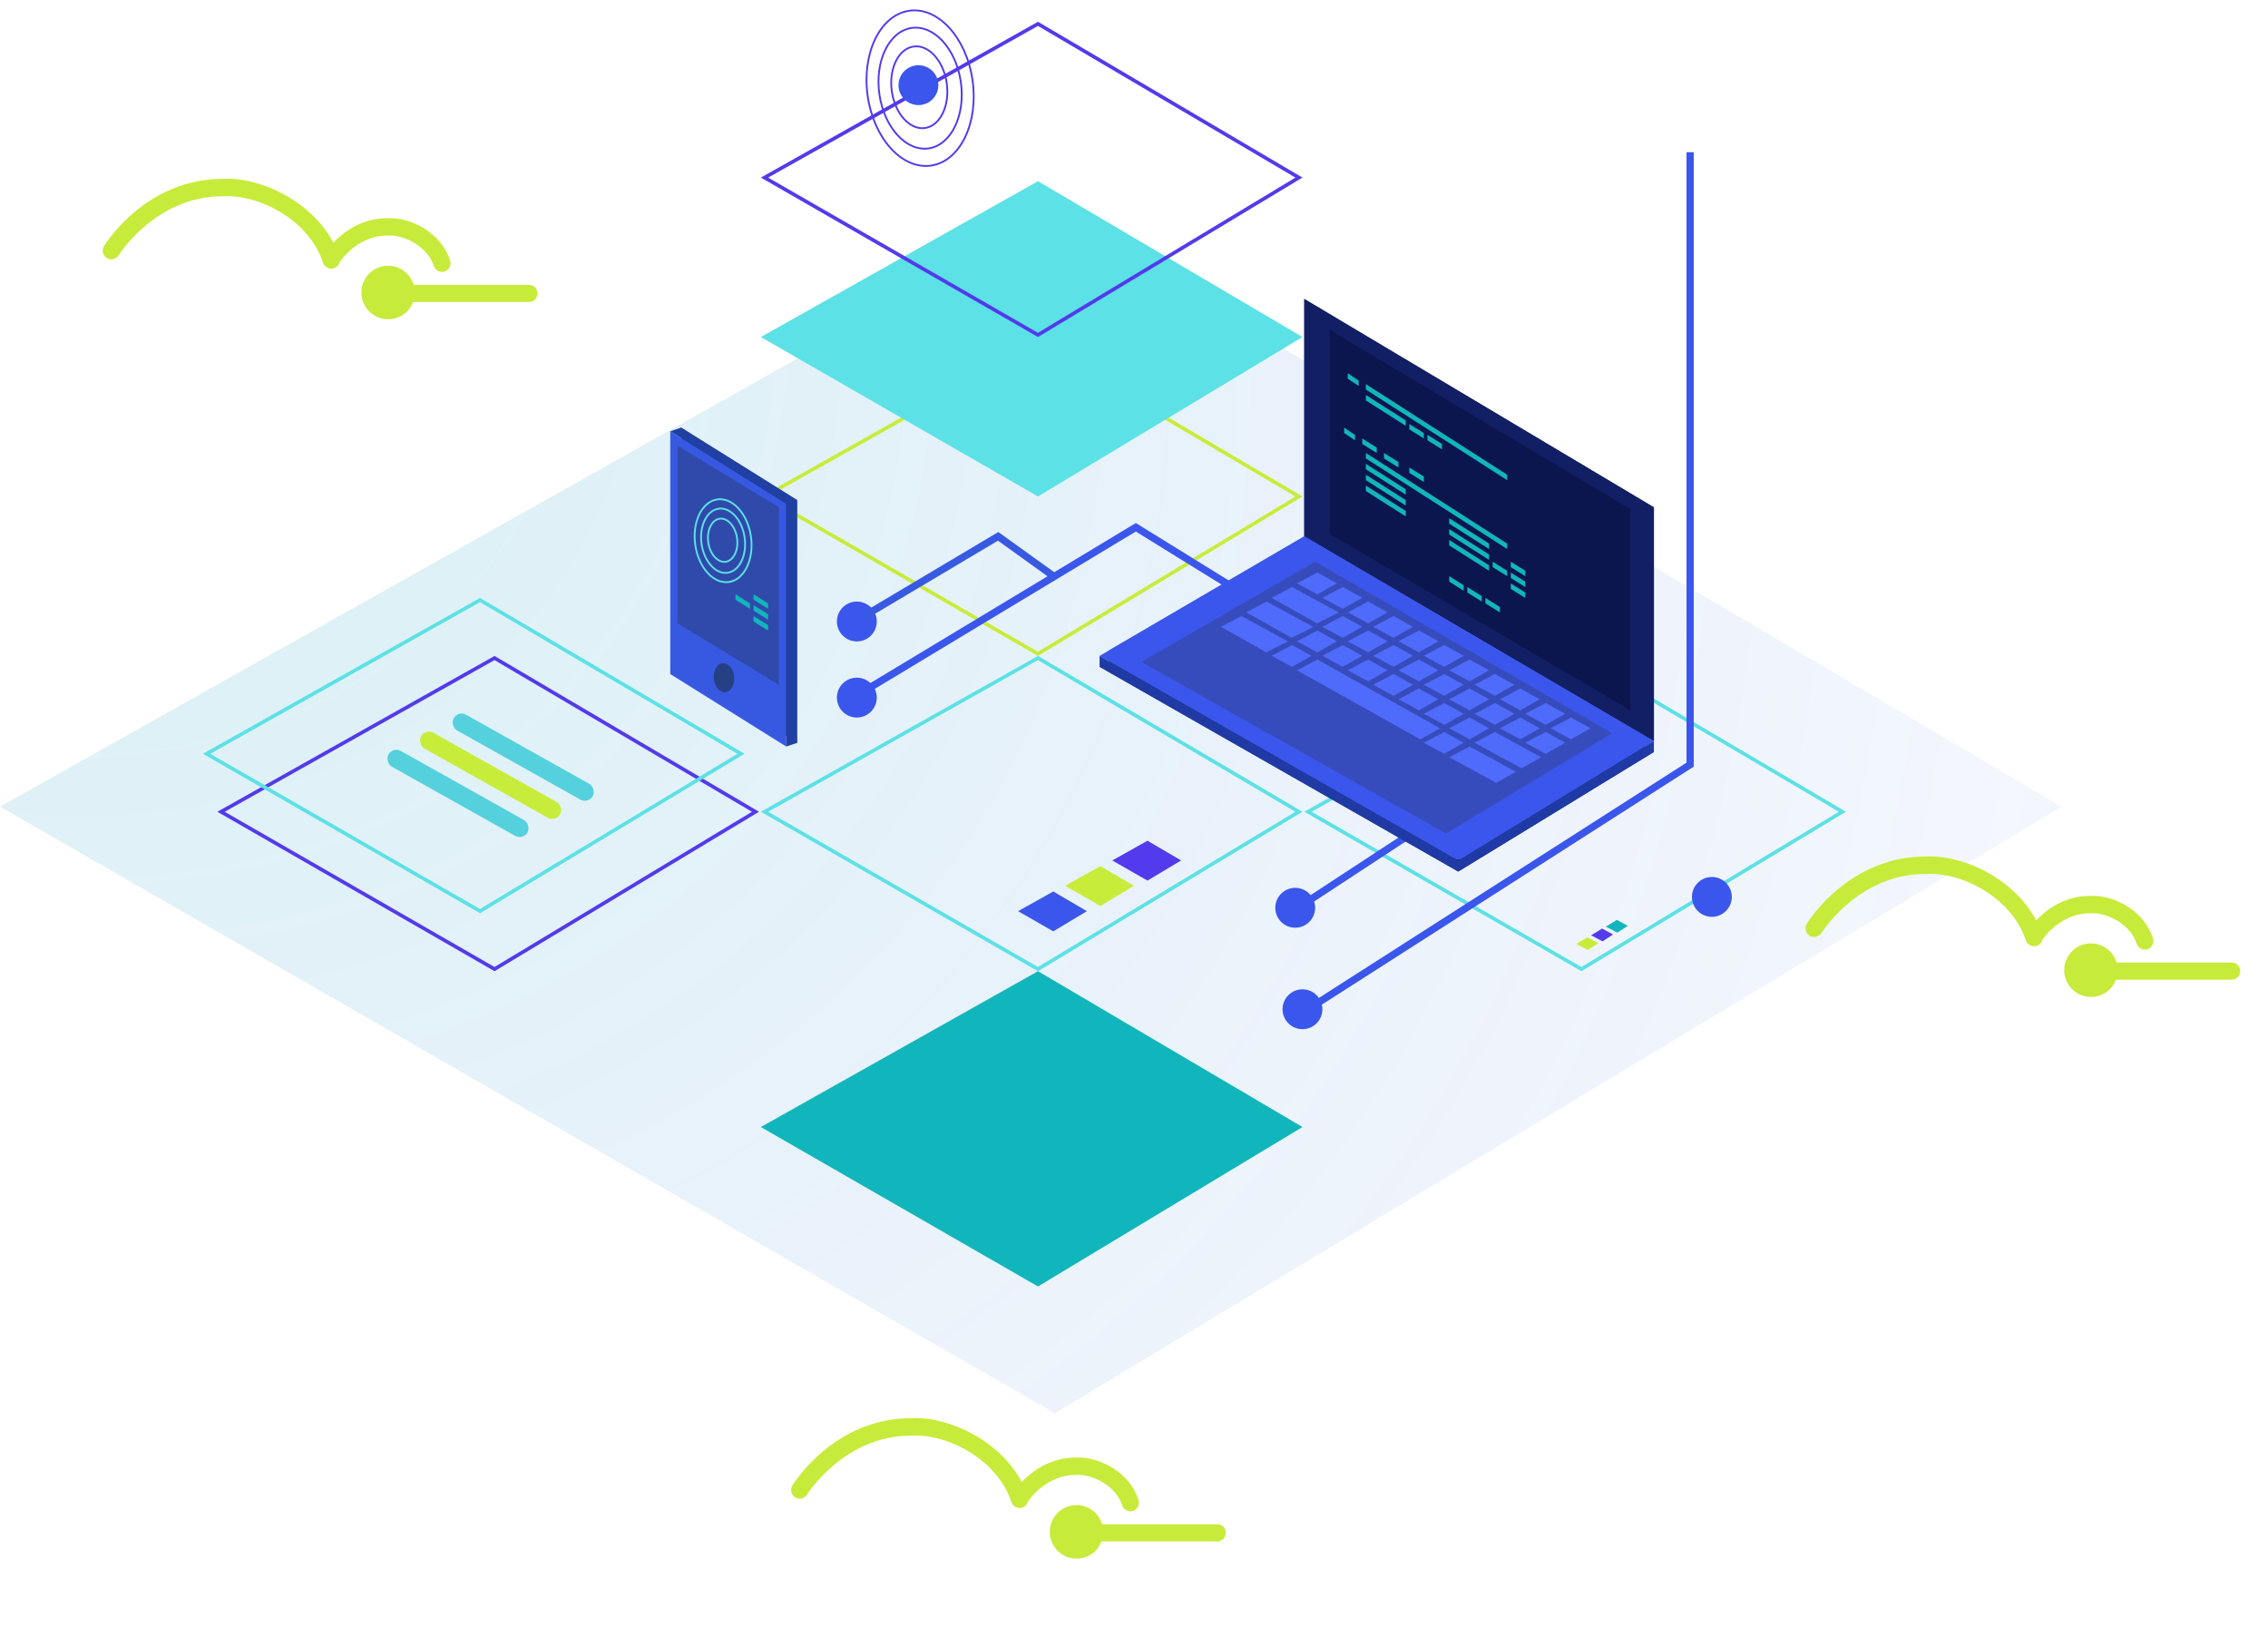 <svg width="626" height="449" viewBox="0 0 626 449" fill="none" xmlns="http://www.w3.org/2000/svg">
<g filter="url(#filter0_b_78395_237)">
<path d="M0 222.598L291.161 59L569 222.598L291.161 390L0 222.598Z" fill="url(#paint0_radial_78395_237)"/>
</g>
<path d="M286.494 180.42L211.012 137.005L286.494 94.577L358.523 137.005L286.494 180.42Z" stroke="#C8EC3A"/>
<path d="M238 191L313.5 145.5L341 162.5" stroke="#3A56EC" stroke-width="2"/>
<path d="M210 311L286.5 268L359.5 311L286.5 355L210 311Z" fill="#11B6BC"/>
<path d="M136.494 267.42L61.011 224.005L136.494 181.577L208.523 224.005L136.494 267.42Z" stroke="#533AEC"/>
<path d="M132.494 251.42L57.011 208.005L132.494 165.577L204.523 208.005L132.494 251.42Z" stroke="#5CE1E6"/>
<path d="M286.494 267.42L211.012 224.005L286.494 181.577L358.523 224.005L286.494 267.42Z" stroke="#5CE1E6"/>
<path d="M281 251.437L290.722 246L300 251.437L290.722 257L281 251.437Z" fill="#3A56EC"/>
<path d="M435.088 260.486L438.132 258.632L441.164 260.26L438.263 262.15L435.088 260.486Z" fill="#C8EC3A"/>
<path d="M294 244.437L303.722 239L313 244.437L303.722 250L294 244.437Z" fill="#C8EC3A"/>
<path d="M439.161 258.093L442.206 256.239L445.237 257.867L442.337 259.756L439.161 258.093Z" fill="#533AEC"/>
<path d="M307 237.437L316.722 232L326 237.437L316.722 243L307 237.437Z" fill="#533AEC"/>
<path d="M443.235 255.7L446.279 253.845L449.311 255.473L446.41 257.363L443.235 255.7Z" fill="#11B6BC"/>
<path d="M436.494 267.42L361.012 224.005L436.494 181.577L508.523 224.005L436.494 267.42Z" stroke="#5CE1E6"/>
<path d="M210 93L286.5 50L359.5 93L286.5 137L210 93Z" fill="#5CE1E6"/>
<path d="M286.494 92.42L211.012 49.005L286.494 6.577L358.523 49.005L286.494 92.42Z" stroke="#533AEC"/>
<path d="M466.5 42V211L361 278.5M359 250L388 231" stroke="#3A56EC" stroke-width="2"/>
<circle cx="236.5" cy="192.5" r="5.5" fill="#3A56EC"/>
<circle cx="236.5" cy="171.5" r="5.5" fill="#3A56EC"/>
<circle cx="359.5" cy="278.5" r="5.5" fill="#3A56EC"/>
<circle cx="472.5" cy="247.5" r="5.5" fill="#3A56EC"/>
<circle cx="253.5" cy="23.5" r="5.5" fill="#3A56EC"/>
<circle cx="357.5" cy="250.5" r="5.5" fill="#3A56EC"/>
<path d="M360 82.5L456.5 140V204.5L360 148V82.5Z" fill="#121F64"/>
<path d="M367 91L450 140.488V196L367 147.373V91Z" fill="#0C164E"/>
<path d="M360 148L456.5 204.5L402.5 237.5L303.5 181L360 148Z" fill="#3A56EC"/>
<path d="M363.007 155L445 202.346L399.118 230L315 182.654L363.007 155Z" fill="#374CBC"/>
<path d="M360 82.5L456.5 140V204.5L360 148V82.5Z" fill="#121F64"/>
<path d="M367 91L450 140.488V196L367 147.373V91Z" fill="#0C164E"/>
<path d="M360 151L456.5 207.5L402.5 240.5L303.5 184L360 151Z" fill="#1F2D74"/>
<path d="M360 148L456.5 204.5L403.508 236.884C402.886 237.264 402.107 237.276 401.474 236.914L306.509 182.717C305.171 181.954 305.162 180.029 306.491 179.253L360 148Z" fill="#3A56EC"/>
<path d="M363.007 155L445 202.346L399.118 230L315 182.654L363.007 155Z" fill="#374CBC"/>
<path d="M358 160.966L363.629 158L369 160.966L363.629 164L358 160.966Z" fill="#4F6BFB"/>
<path d="M365 164.966L370.629 162L376 164.966L370.629 168L365 164.966Z" fill="#4F6BFB"/>
<path d="M372 168.966L377.629 166L383 168.966L377.629 172L372 168.966Z" fill="#4F6BFB"/>
<path d="M379 172.966L384.629 170L390 172.966L384.629 176L379 172.966Z" fill="#4F6BFB"/>
<path d="M386 176.966L391.629 174L397 176.966L391.629 180L386 176.966Z" fill="#4F6BFB"/>
<path d="M393 180.966L398.629 178L404 180.966L398.629 184L393 180.966Z" fill="#4F6BFB"/>
<path d="M400 184.966L405.629 182L411 184.966L405.629 188L400 184.966Z" fill="#4F6BFB"/>
<path d="M407 188.966L412.629 186L418 188.966L412.629 192L407 188.966Z" fill="#4F6BFB"/>
<path d="M414 192.966L419.629 190L425 192.966L419.629 196L414 192.966Z" fill="#4F6BFB"/>
<path d="M421 196.966L426.629 194L432 196.966L426.629 200L421 196.966Z" fill="#4F6BFB"/>
<path d="M428 200.966L433.629 198L439 200.966L433.629 204L428 200.966Z" fill="#4F6BFB"/>
<path d="M351 164.966L356.629 162L369.5 169L363.5 172L351 164.966Z" fill="#4F6BFB"/>
<path d="M365 172.966L370.629 170L376 172.966L370.629 176L365 172.966Z" fill="#4F6BFB"/>
<path d="M372 176.966L377.629 174L383 176.966L377.629 180L372 176.966Z" fill="#4F6BFB"/>
<path d="M379 180.966L384.629 178L390 180.966L384.629 184L379 180.966Z" fill="#4F6BFB"/>
<path d="M386 184.966L391.629 182L397 184.966L391.629 188L386 184.966Z" fill="#4F6BFB"/>
<path d="M393 188.966L398.629 186L404 188.966L398.629 192L393 188.966Z" fill="#4F6BFB"/>
<path d="M400 192.966L405.629 190L411 192.966L405.629 196L400 192.966Z" fill="#4F6BFB"/>
<path d="M407 196.966L412.629 194L418 196.966L412.629 200L407 196.966Z" fill="#4F6BFB"/>
<path d="M414 200.966L419.629 198L425 200.966L419.629 204L414 200.966Z" fill="#4F6BFB"/>
<path d="M421 204.966L426.629 202L432 204.966L426.629 208L421 204.966Z" fill="#4F6BFB"/>
<path d="M344 168.966L349.629 166L362.5 173L356.5 176L344 168.966Z" fill="#4F6BFB"/>
<path d="M358 176.966L363.629 174L369 176.966L363.629 180L358 176.966Z" fill="#4F6BFB"/>
<path d="M365 180.966L370.629 178L376 180.966L370.629 184L365 180.966Z" fill="#4F6BFB"/>
<path d="M372 184.966L377.629 182L383 184.966L377.629 188L372 184.966Z" fill="#4F6BFB"/>
<path d="M379 188.966L384.629 186L390 188.966L384.629 192L379 188.966Z" fill="#4F6BFB"/>
<path d="M386 192.966L391.629 190L397 192.966L391.629 196L386 192.966Z" fill="#4F6BFB"/>
<path d="M393 196.966L398.629 194L404 196.966L398.629 200L393 196.966Z" fill="#4F6BFB"/>
<path d="M400 200.966L405.629 198L411 200.966L405.629 204L400 200.966Z" fill="#4F6BFB"/>
<path d="M407 204.966L412.629 202L425.371 208.966L420 212L407 204.966Z" fill="#4F6BFB"/>
<path d="M337 172.966L342.629 170L355.5 177L349.5 180L337 172.966Z" fill="#4F6BFB"/>
<path d="M351 180.966L356.629 178L362 180.966L356.629 184L351 180.966Z" fill="#4F6BFB"/>
<path d="M358 184.966L363.629 182L397.5 201L392 204L358 184.966Z" fill="#4F6BFB"/>
<path d="M393 204.966L398.629 202L404 204.966L398.629 208L393 204.966Z" fill="#4F6BFB"/>
<path d="M400 208.966L405.629 206L418.371 212.966L413 216L400 208.966Z" fill="#4F6BFB"/>
<path d="M456.5 207.5V204.5L402.5 237.5L303.5 181V184L402.5 240.5L456.5 207.5Z" fill="#203AA5"/>
<path d="M372 103L375 105V106.5L372 104.5V103Z" fill="#11B6BC"/>
<path d="M371 118L374 120V121.5L371 119.5V118Z" fill="#11B6BC"/>
<path d="M377 106L416 131V132.5L377 107.5V106Z" fill="#11B6BC"/>
<path d="M377 125L416 150V151.5L377 126.5V125Z" fill="#11B6BC"/>
<path d="M377 109L388 116V117.5L377 110.5V109Z" fill="#11B6BC"/>
<path d="M377 128L388 135V136.5L377 129.5V128Z" fill="#11B6BC"/>
<path d="M400 143L411 150V151.5L400 144.5V143Z" fill="#11B6BC"/>
<path d="M377 131L388 138V139.5L377 132.5V131Z" fill="#11B6BC"/>
<path d="M400 146L411 153V154.5L400 147.5V146Z" fill="#11B6BC"/>
<path d="M377 134L388 141V142.5L377 135.5V134Z" fill="#11B6BC"/>
<path d="M400 149L411 156V157.5L400 150.5V149Z" fill="#11B6BC"/>
<path d="M389 117L393 119.5V121L389 118.5V117Z" fill="#11B6BC"/>
<path d="M376 121L380 123.5V125L376 122.5V121Z" fill="#11B6BC"/>
<path d="M382 125L386 127.5V129L382 126.5V125Z" fill="#11B6BC"/>
<path d="M389 129L393 131.5V133L389 130.5V129Z" fill="#11B6BC"/>
<path d="M394 120L398 122.5V124L394 121.5V120Z" fill="#11B6BC"/>
<path d="M417 155L421 157.5V159L417 156.5V155Z" fill="#11B6BC"/>
<path d="M417 158L421 160.5V162L417 159.5V158Z" fill="#11B6BC"/>
<path d="M417 161L421 163.5V165L417 162.5V161Z" fill="#11B6BC"/>
<path d="M400 159L404 161.5V163L400 160.5V159Z" fill="#11B6BC"/>
<path d="M405 162L409 164.5V166L405 163.5V162Z" fill="#11B6BC"/>
<path d="M410 165L414 167.5V169L410 166.5V165Z" fill="#11B6BC"/>
<path d="M412 155L416 157.5V159L412 156.5V155Z" fill="#11B6BC"/>
<path d="M188 118L220 138V205L188 185V118Z" fill="#2040A4"/>
<path d="M185 119L217 139V206L185 186V119Z" fill="#3759E2"/>
<path d="M187 123L215 140V189L187 172V123Z" fill="#2F4AAB"/>
<path d="M220 205L217 206V139L185 119L188 118L220 138V205Z" fill="#2040A4"/>
<ellipse cx="199.833" cy="187.013" rx="2.833" ry="4" transform="rotate(-5.704 199.833 187.013)" fill="#264086"/>
<path d="M208 164L212 166.5V168L208 165.5V164Z" fill="#11B6BC"/>
<path d="M208 167L212 169.5V171L208 168.5V167Z" fill="#11B6BC"/>
<path d="M208 170L212 172.5V174L208 171.5V170Z" fill="#11B6BC"/>
<path d="M203 164L207 166.5V168L203 165.5V164Z" fill="#11B6BC"/>
<path d="M197.897 137.824C199.978 137.489 202.074 138.421 203.782 140.256C205.49 142.089 206.788 144.807 207.258 147.976C207.728 151.145 207.277 154.144 206.18 156.428C205.083 158.714 203.355 160.26 201.273 160.595C199.192 160.93 197.096 159.998 195.387 158.163C193.68 156.33 192.382 153.612 191.912 150.443C191.442 147.274 191.893 144.275 192.99 141.991C194.087 139.705 195.815 138.158 197.897 137.824Z" stroke="#5CE1E6" stroke-width="0.5"/>
<path d="M198.275 140.377C199.877 140.12 201.496 140.836 202.821 142.259C204.145 143.681 205.154 145.791 205.52 148.255C205.885 150.719 205.534 153.049 204.683 154.82C203.832 156.593 202.496 157.784 200.894 158.042C199.293 158.299 197.674 157.583 196.349 156.16C195.025 154.738 194.015 152.628 193.65 150.164C193.285 147.699 193.636 145.37 194.487 143.599C195.338 141.826 196.674 140.635 198.275 140.377Z" stroke="#5CE1E6" stroke-width="0.5"/>
<path d="M198.581 143.139C199.638 142.969 200.716 143.44 201.607 144.397C202.497 145.352 203.178 146.775 203.425 148.439C203.672 150.104 203.434 151.674 202.863 152.865C202.29 154.056 201.399 154.844 200.342 155.014C199.284 155.184 198.206 154.713 197.315 153.756C196.426 152.801 195.744 151.378 195.497 149.714C195.25 148.049 195.488 146.479 196.06 145.288C196.632 144.097 197.524 143.309 198.581 143.139Z" stroke="#5CE1E6" stroke-width="0.5"/>
<path d="M250.802 2.991C254.755 2.356 258.71 4.129 261.912 7.568C265.112 11.006 267.539 16.09 268.416 22.008C269.294 27.926 268.453 33.535 266.397 37.818C264.34 42.102 261.083 45.035 257.13 45.671C253.177 46.306 249.221 44.533 246.02 41.094C242.819 37.656 240.393 32.572 239.515 26.654C238.638 20.736 239.479 15.127 241.535 10.844C243.591 6.56 246.849 3.627 250.802 2.991Z" stroke="#533AEC" stroke-width="0.5"/>
<path d="M251.504 7.73C254.566 7.237 257.637 8.61 260.127 11.285C262.617 13.959 264.506 17.917 265.19 22.526C265.873 27.136 265.218 31.503 263.619 34.834C262.019 38.167 259.489 40.44 256.427 40.932C253.365 41.424 250.295 40.052 247.804 37.377C245.314 34.702 243.425 30.745 242.741 26.135C242.058 21.526 242.713 17.159 244.313 13.828C245.912 10.495 248.442 8.222 251.504 7.73Z" stroke="#533AEC" stroke-width="0.5"/>
<path d="M252.071 12.854C254.123 12.525 256.19 13.443 257.875 15.253C259.558 17.061 260.839 19.742 261.303 22.868C261.766 25.994 261.321 28.952 260.24 31.205C259.158 33.459 257.453 34.984 255.401 35.314C253.349 35.644 251.282 34.725 249.597 32.916C247.913 31.107 246.632 28.427 246.169 25.301C245.705 22.175 246.15 19.217 247.232 16.964C248.314 14.709 250.019 13.184 252.071 12.854Z" stroke="#533AEC" stroke-width="0.5"/>
<path d="M238.5 170L275.5 148L291.5 159.5" stroke="#3859E2" stroke-width="2"/>
<rect x="108.445" y="206" width="44" height="5" rx="2.5" transform="rotate(29.277 108.445 206)" fill="#54D1DD"/>
<rect x="117.445" y="201" width="44" height="5" rx="2.5" transform="rotate(29.277 117.445 201)" fill="#C8EC3A"/>
<rect x="126.445" y="196" width="44" height="5" rx="2.5" transform="rotate(29.277 126.445 196)" fill="#54D1DD"/>
<path d="M577.134 247.207C569.809 247.144 564.769 251.057 562.014 253.969C556.16 242.824 542.449 235.937 531.774 236.344C510.33 236.219 499.186 254.157 498.685 254.939C498.028 256.035 498.372 257.506 499.468 258.226C500.563 258.883 502.035 258.539 502.755 257.443C502.88 257.256 513.054 240.977 531.774 241.165H531.899C542.073 240.727 555.44 248.052 559.165 259.51C559.603 260.73 560.887 261.388 562.076 261.043C562.076 261.043 562.076 261.043 562.139 261.043C562.922 260.793 563.485 260.198 563.673 259.447C564.455 258.289 569.026 251.934 577.134 251.997H577.259C581.829 251.809 588.122 255.221 589.749 260.417C590.188 261.638 591.471 262.296 592.661 261.951C592.661 261.951 592.661 261.951 592.723 261.951C593.944 261.513 594.664 260.198 594.257 258.977C591.909 251.339 583.551 246.957 577.134 247.207Z" fill="#C7EB3A"/>
<path d="M615.983 265.614H584.209C583.301 262.577 580.483 260.323 577.134 260.323C573.064 260.323 569.746 263.61 569.746 267.711C569.746 271.781 573.033 275.099 577.134 275.099C580.296 275.099 582.988 273.158 584.021 270.341H615.951C617.297 270.341 618.33 269.308 618.33 267.962C618.362 266.647 617.329 265.614 615.983 265.614Z" fill="#C7EB3A"/>
<path d="M297.134 402.207C289.809 402.144 284.769 406.057 282.014 408.969C276.16 397.824 262.449 390.937 251.774 391.344C230.33 391.219 219.186 409.157 218.685 409.939C218.028 411.035 218.372 412.506 219.468 413.226C220.563 413.883 222.035 413.539 222.755 412.443C222.88 412.256 233.054 395.977 251.774 396.165H251.899C262.073 395.727 275.44 403.052 279.165 414.51C279.603 415.73 280.887 416.388 282.076 416.043C282.076 416.043 282.076 416.043 282.139 416.043C282.922 415.793 283.485 415.198 283.673 414.447C284.455 413.289 289.026 406.934 297.134 406.997H297.259C301.829 406.809 308.122 410.221 309.749 415.417C310.188 416.638 311.471 417.296 312.661 416.951C312.661 416.951 312.661 416.951 312.723 416.951C313.944 416.513 314.664 415.198 314.257 413.977C311.909 406.339 303.551 401.957 297.134 402.207Z" fill="#C7EB3A"/>
<path d="M335.983 420.614H304.209C303.301 417.577 300.483 415.323 297.134 415.323C293.064 415.323 289.746 418.61 289.746 422.711C289.746 426.781 293.033 430.099 297.134 430.099C300.296 430.099 302.988 428.158 304.021 425.341H335.951C337.297 425.341 338.33 424.308 338.33 422.962C338.362 421.647 337.329 420.614 335.983 420.614Z" fill="#C7EB3A"/>
<path d="M107.134 60.207C99.809 60.144 94.769 64.057 92.014 66.969C86.16 55.824 72.449 48.937 61.774 49.344C40.331 49.219 29.186 67.156 28.685 67.939C28.028 69.035 28.372 70.506 29.468 71.226C30.564 71.883 32.035 71.539 32.755 70.444C32.88 70.256 43.054 53.977 61.774 54.165H61.899C72.073 53.727 85.44 61.052 89.165 72.51C89.604 73.731 90.887 74.388 92.077 74.043C92.077 74.043 92.077 74.043 92.139 74.043C92.922 73.793 93.485 73.198 93.673 72.447C94.456 71.289 99.026 64.934 107.134 64.996H107.259C111.83 64.809 118.122 68.221 119.75 73.417C120.188 74.638 121.471 75.296 122.661 74.951C122.661 74.951 122.661 74.951 122.724 74.951C123.944 74.513 124.664 73.198 124.257 71.977C121.91 64.339 113.551 59.956 107.134 60.207Z" fill="#C7EB3A"/>
<path d="M145.983 78.614H114.209C113.301 75.577 110.484 73.323 107.134 73.323C103.065 73.323 99.746 76.61 99.746 80.711C99.746 84.781 103.033 88.099 107.134 88.099C110.296 88.099 112.988 86.158 114.021 83.341H145.952C147.298 83.341 148.331 82.308 148.331 80.962C148.362 79.647 147.329 78.614 145.983 78.614Z" fill="#C7EB3A"/>
<defs>
<filter id="filter0_b_78395_237" x="-40" y="19" width="649" height="411" filterUnits="userSpaceOnUse" color-interpolation-filters="sRGB">
<feFlood flood-opacity="0" result="BackgroundImageFix"/>
<feGaussianBlur in="BackgroundImageFix" stdDeviation="20"/>
<feComposite in2="SourceAlpha" operator="in" result="effect1_backgroundBlur_78395_237"/>
<feBlend mode="normal" in="SourceGraphic" in2="effect1_backgroundBlur_78395_237" result="shape"/>
</filter>
<radialGradient id="paint0_radial_78395_237" cx="0" cy="0" r="1" gradientUnits="userSpaceOnUse" gradientTransform="translate(-6.084 55.349) rotate(30.512) scale(667.519 569.364)">
<stop stop-color="#11B6BC" stop-opacity="0.18"/>
<stop offset="1" stop-color="#3859E3" stop-opacity="0.04"/>
</radialGradient>
</defs>
</svg>
